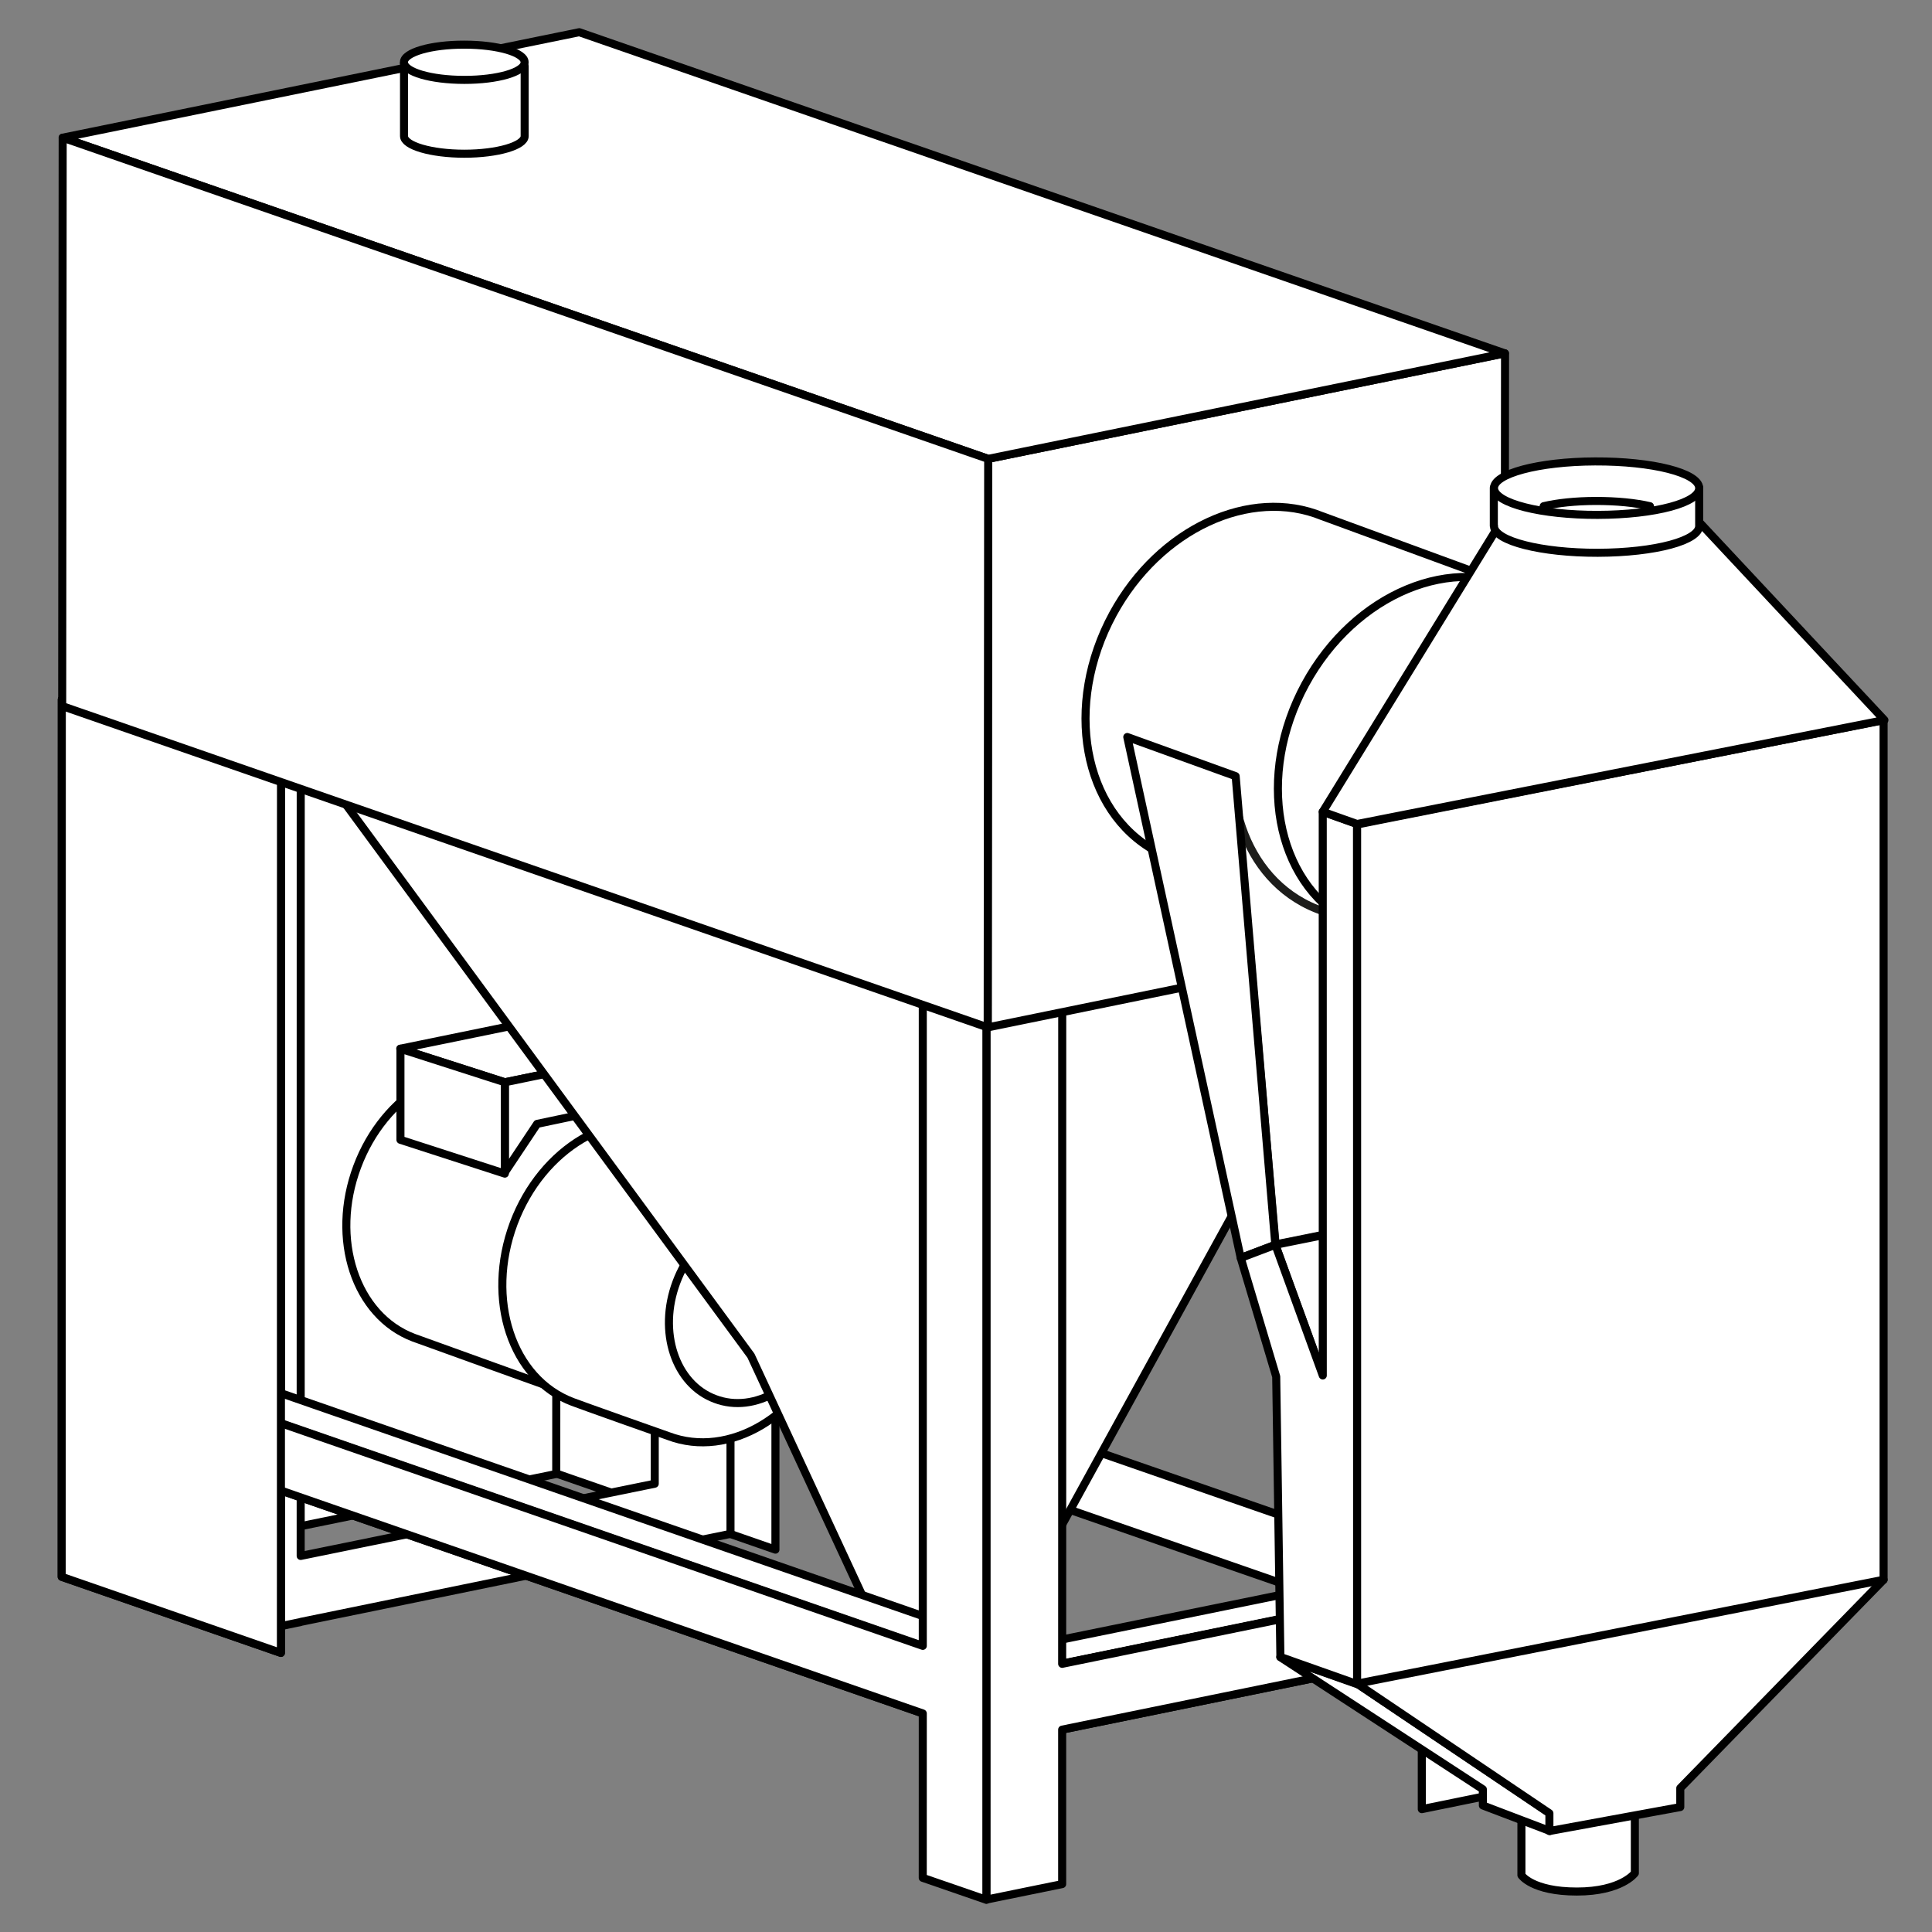 <?xml version="1.0" encoding="UTF-8" standalone="no"?><!DOCTYPE svg PUBLIC "-//W3C//DTD SVG 1.1//EN" "http://www.w3.org/Graphics/SVG/1.1/DTD/svg11.dtd"><svg width="100%" height="100%" viewBox="0 0 120 120" version="1.1" xmlns="http://www.w3.org/2000/svg" xmlns:xlink="http://www.w3.org/1999/xlink" xml:space="preserve" xmlns:serif="http://www.serif.com/" style="fill-rule:evenodd;clip-rule:evenodd;stroke-linecap:round;stroke-linejoin:round;stroke-miterlimit:10;"><rect x="0" y="0" width="120" height="120" fill="#808080" stroke="none"/><g id="jhp"><rect x="0" y="0" width="120" height="120" style="fill:none;"/><path d="M34.561,37.053l-0.01,54.47l13.612,4.728l0.009,-54.473l-13.611,-4.725Z" style="fill:#fff;stroke:#000;stroke-width:0.5px;"/><path d="M10.574,43.235l-0.023,53.219l23.998,-4.904l0.022,-53.222l-23.997,4.907Z" style="fill:#fff;stroke:#000;stroke-width:0.5px;"/><path d="M40.669,41.499l-0.002,50.657l-21.991,4.486l0.003,-50.639l-3.964,0.818l-0.007,54.749l3.968,-0.824l0,-0.007l21.988,-4.507l0,0.003l4.708,-0.964l0.002,-54.734l-4.705,0.962Z" style="fill:#fff;stroke:#000;stroke-width:0.5px;"/><path d="M90.181,97.849l0,-0.033l-1.07,-0.367l0.005,-0.352l-0.621,0.133l-43.331,-15.043l-0.025,4.195l35.748,12.407l-15.767,3.215l-0.021,1.504l18.491,-3.787l6.566,2.283l0.012,-2.281l0.033,0.015l0.023,-1.881l-0.043,-0.008Z" style="fill:#fff;stroke:#000;stroke-width:0.5px;"/><path d="M41.536,70.31c-0.24,-0.097 -9.716,-3.493 -9.76,-3.512c-3.619,-1.371 -7.912,1.175 -9.59,5.667c-1.683,4.491 -0.11,9.254 3.508,10.622c0.311,0.12 9.637,3.473 9.756,3.505c3.618,1.37 7.911,-1.163 9.594,-5.669c1.68,-4.489 0.11,-9.248 -3.508,-10.613Z" style="fill:#fff;stroke:#000;stroke-width:0.5px;"/><path d="M39.74,65.495l-8.384,1.727l-6.495,-2.084l8.387,-1.72l6.492,2.077Z" style="fill:#fff;stroke:#000;stroke-width:0.5px;"/><path d="M39.74,65.495l-8.384,1.727l0,5.594l2.006,-3.01l4.337,-0.913l2.041,0.739l0,-4.137Z" style="fill:#fff;stroke:#000;stroke-width:0.5px;"/><path d="M24.872,65.138l6.484,2.083l0,5.675l-6.484,-2.1l0,-5.658Z" style="fill:#fff;stroke:#000;stroke-width:0.5px;"/><path d="M47.862,72.193c-0.25,-0.092 -5.897,-2.093 -5.938,-2.112c-3.781,-1.425 -8.263,1.219 -10.02,5.909c-1.755,4.714 -0.114,9.667 3.666,11.088c0.321,0.129 5.815,2.079 5.942,2.118c3.776,1.434 8.26,-1.225 10.014,-5.911c1.754,-4.698 0.114,-9.668 -3.664,-11.092Z" style="fill:#fff;stroke:#000;stroke-width:0.5px;"/><path d="M50.971,83.019c-1.149,3.08 -4.087,4.816 -6.562,3.871c-2.472,-0.924 -3.551,-4.171 -2.398,-7.246c1.146,-3.077 4.084,-4.813 6.559,-3.879c2.471,0.927 3.546,4.179 2.401,7.254Z" style="fill:#fff;stroke:#000;stroke-width:0.5px;"/><path d="M19.128,46.762l27.515,37.443l8.589,18.5l5.533,1.469l26.787,-48.748l-68.424,-8.664Z" style="fill:#fff;stroke:#000;stroke-width:0.5px;"/><path d="M65.121,103.522l-0.023,4.086l23.996,-4.907l0.021,-4.084l-23.994,4.905Z" style="fill:#fff;stroke:#000;stroke-width:0.5px;"/><path d="M15.505,87.723l-0.025,4.173l45.015,15.629l0.023,-4.182l-45.013,-15.62Z" style="fill:#fff;stroke:#000;stroke-width:0.5px;"/><path d="M3.839,43.445l-0.007,54.493l13.616,4.727l0.005,-54.493l-13.614,-4.727Z" style="fill:#fff;stroke:#000;stroke-width:0.5px;"/><path d="M15.505,85.86l-0.025,1.878l45.015,15.618l0.023,-1.869l-45.013,-15.627Z" style="fill:#fff;stroke:#000;stroke-width:0.5px;"/><path d="M88.315,57.624l-0.003,34.654l-0.002,6.499l-22.337,4.567l0.002,-7.604l0.002,-33.453l-4.708,0.963l-0.003,54.737l4.707,-0.962l0,-9.595l22.337,-4.565l0,9.505l4.708,-0.96l0.005,-54.747l-4.708,0.961Z" style="fill:#fff;stroke:#000;stroke-width:0.5px;"/><path d="M57.316,61.913l0,40.314l-41.811,-14.505l-0.025,4.175l41.836,14.528l-0.002,10.211l3.951,1.364l0.002,-54.725l-3.951,-1.362Z" style="fill:#fff;stroke:#000;stroke-width:0.5px;"/><path d="M61.347,63.813l32.103,-6.568l0.031,-35.299l-32.103,6.555l-0.031,35.312Z" style="fill:#fff;stroke:#000;stroke-width:0.5px;"/><path d="M93.464,21.945l-57.486,-19.945l-32.085,6.552l57.486,19.948l32.085,-6.555Z" style="fill:#fff;stroke:#000;stroke-width:0.5px;"/><path d="M25.095,3.928l0,4.525c0,0.596 1.68,1.095 3.747,1.095c2.065,0 3.746,-0.499 3.746,-1.095l0,-4.342" style="fill:#fff;stroke:#000;stroke-width:0.5px;"/><path d="M32.584,3.867c0.005,0.607 -1.678,1.098 -3.748,1.095c-2.07,0 -3.748,-0.493 -3.746,-1.1c0,-0.604 1.679,-1.093 3.746,-1.089c2.07,0 3.753,0.487 3.748,1.094Z" style="fill:#fff;stroke:#000;stroke-width:0.5px;"/><path d="M3.839,43.445l-0.007,54.493l13.616,4.727l0.005,-54.493l-13.614,-4.727Z" style="fill:#fff;stroke:#000;stroke-width:0.5px;"/><path d="M61.347,63.813l-57.484,-19.957l0.03,-35.305l57.485,19.95l-0.031,35.312Z" style="fill:#fff;stroke:#000;stroke-width:0.5px;"/><path d="M82.127,32.06l-0.005,0c-4.448,-1.824 -10.105,0.764 -12.998,6.08c-3.067,5.657 -1.873,12.242 2.67,14.731c0.408,0.23 0.825,0.408 1.257,0.562l-0.009,0.012l11.975,4.37l9.114,-21.351l-12.004,-4.404Z" style="fill:#fff;stroke:#000;stroke-width:0.5px;"/><path d="M96.587,44.311l-0.211,0.041c-0.078,1.97 -0.617,4.034 -1.678,5.987c-3.066,5.652 -9.232,8.199 -13.774,5.711c-2.083,-1.142 -3.453,-3.151 -4.04,-5.532l2.347,26.773l32.635,-6.573l-15.279,-26.407Z" style="fill:#fff;stroke:#1d1d1b;stroke-width:0.5px;"/><path d="M97.517,51.519c-3.063,5.656 -9.232,8.203 -13.774,5.712c-4.54,-2.486 -5.739,-9.085 -2.671,-14.732c3.066,-5.635 9.232,-8.201 13.773,-5.713c4.543,2.498 5.739,9.095 2.672,14.733Z" style="fill:#fff;stroke:#000;stroke-width:0.5px;"/><path d="M70.018,45.777l7.047,32.357l2.149,-0.816l-2.465,-29.109l-6.731,-2.432Z" style="fill:#fff;stroke:#000;stroke-width:0.5px;"/><path d="M114.783,78.866l-32.613,6.563l-2.955,-8.112l32.612,-6.565l2.956,8.114Z" style="fill:#fff;stroke:#000;stroke-width:0.5px;"/><path d="M101.543,112.708l0,3.638c0,0 -0.828,1.141 -3.601,1.141c-2.777,0 -3.444,-1.013 -3.444,-1.013l0,-3.766l7.045,0Z" style="fill:#fff;stroke:#000;stroke-width:0.5px;"/><path d="M96.265,112.624l0,1.101l-4.16,-1.584l-0.003,-1.006l-12.582,-8.208l4.771,1.647l11.974,8.05Z" style="fill:#fff;stroke:#000;stroke-width:0.5px;"/><path d="M84.304,104.608l-4.776,-1.691l-0.26,-17.412l-2.203,-7.372l2.149,-0.816l2.946,8.116l-0.002,-35.013l2.133,0.761l0.013,53.427Z" style="fill:#fff;stroke:#000;stroke-width:0.5px;"/><path d="M96.236,113.73l8.129,-1.49l0,-1.177l12.628,-12.941l0,-53.397l-32.701,6.485l0,53.364l11.944,8.05l0,1.106Z" style="fill:#fff;stroke:#000;stroke-width:0.5px;"/><path d="M117.044,44.725l-11.524,-12.318l-12.543,0.42l-10.819,17.593l2.134,0.76l32.752,-6.455Z" style="fill:#fff;stroke:#000;stroke-width:0.5px;"/><path d="M84.291,104.574l32.702,-6.451" style="fill:none;stroke:#000;stroke-width:0.5px;"/><path d="M105.539,32.632l0,-2.333l-12.755,0l0,2.364l0.013,0c0,0.012 -0.003,0.022 -0.003,0.033c0.051,0.912 2.939,1.646 6.446,1.639c3.575,-0.01 6.348,-0.762 6.299,-1.688l0,-0.015Z" style="fill:#fff;stroke:#000;stroke-width:0.5px;"/><path d="M99.24,31.98c-3.506,0.011 -6.394,-0.72 -6.445,-1.643c-0.047,-0.911 2.771,-1.665 6.275,-1.677c3.572,-0.015 6.426,0.713 6.469,1.639c0.049,0.92 -2.725,1.674 -6.299,1.681Z" style="fill:#fff;stroke:#000;stroke-width:0.5px;"/><path d="M95.879,31.44c0.861,-0.204 1.983,-0.321 3.215,-0.325c1.314,-0.003 2.5,0.116 3.39,0.326" style="fill:#fff;stroke:#000;stroke-width:0.5px;"/></g></svg>